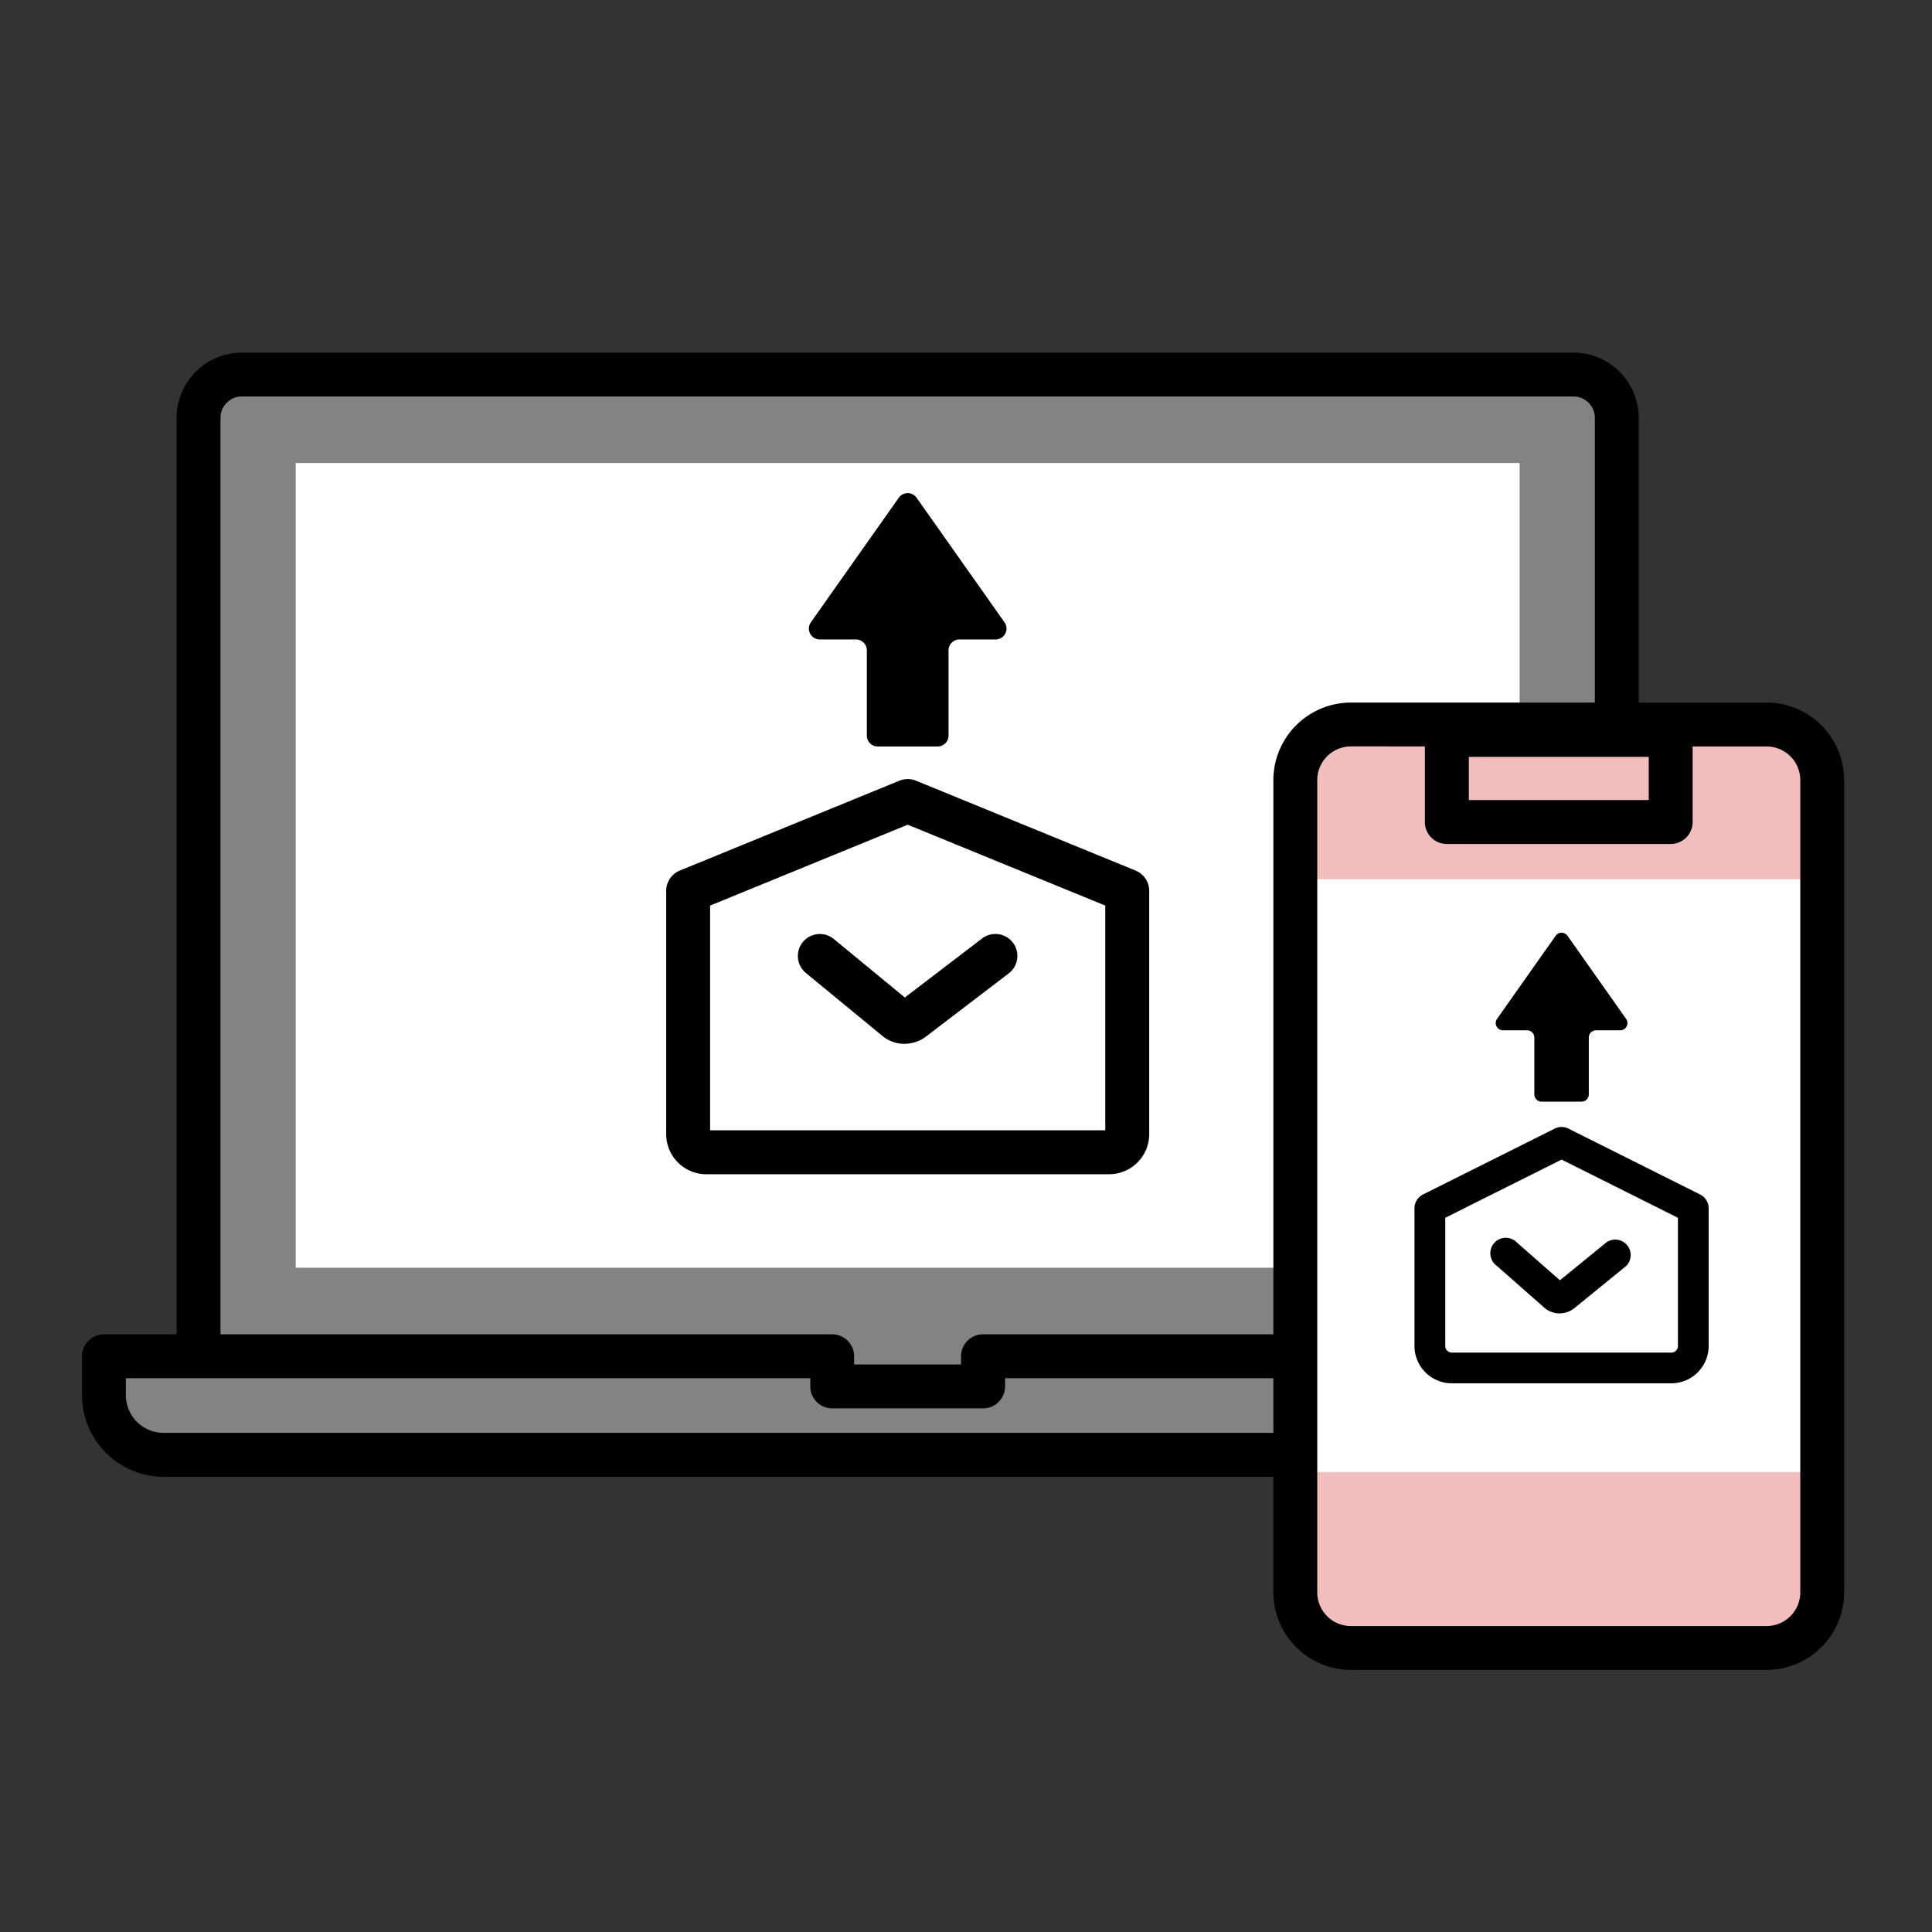 <svg xmlns="http://www.w3.org/2000/svg" xmlns:xlink="http://www.w3.org/1999/xlink" width="100" height="100" viewBox="0 0 100 100"><rect x="0" y="0" width="100" height="100" fill="#333333" stroke="none"/><defs><clipPath id="a"><rect width="100" height="100" fill="none"/></clipPath><clipPath id="c"><rect width="11.585" height="4.509" fill="none"/></clipPath></defs><g clip-path="url(#a)"><g clip-path="url(#a)"><path d="M82.452,71.124H9.043V19.3a2.245,2.245,0,0,1,2.244-2.243H80.21A2.243,2.243,0,0,1,82.452,19.3Z" transform="translate(1.233 2.326)" fill="#838383"/><path d="M82.588,72.4H9.179A1.135,1.135,0,0,1,8.043,71.26V19.438a3.383,3.383,0,0,1,3.381-3.378H80.346a3.383,3.383,0,0,1,3.378,3.378V71.26A1.136,1.136,0,0,1,82.588,72.4M10.316,70.124H81.452V19.438a1.107,1.107,0,0,0-1.106-1.106H11.424a1.107,1.107,0,0,0-1.108,1.106Z" transform="translate(1.097 2.19)"/><rect width="63.348" height="41.651" transform="translate(15.307 23.967)" fill="#fff"/><path d="M50.239,61.776v1.561H42.43V61.776H4.736v2.016a3.088,3.088,0,0,0,3.086,3.086H87.936v-5.1Z" transform="translate(0.646 8.424)" fill="#838383"/><path d="M88.074,68.151H7.96a4.23,4.23,0,0,1-4.224-4.222V61.912a1.135,1.135,0,0,1,1.136-1.136h37.7A1.135,1.135,0,0,1,43.7,61.912v.425h5.535v-.425a1.135,1.135,0,0,1,1.136-1.136h37.7a1.135,1.135,0,0,1,1.136,1.136v5.1a1.135,1.135,0,0,1-1.136,1.136m-82.065-5.1v.88a1.955,1.955,0,0,0,1.952,1.95H86.937v-2.83H51.512v.425a1.135,1.135,0,0,1-1.136,1.136H42.568a1.135,1.135,0,0,1-1.136-1.136v-.425Z" transform="translate(0.509 8.288)"/><path d="M83.4,80.8H61.876A2.878,2.878,0,0,1,59,77.918V35.877A2.878,2.878,0,0,1,61.876,33H83.4a2.879,2.879,0,0,1,2.877,2.877V77.918A2.879,2.879,0,0,1,83.4,80.8" transform="translate(8.045 4.5)" fill="#f1bdbd"/><rect width="27.273" height="30.682" transform="translate(67.045 45.508)" fill="#fff"/><path d="M83.533,82.068H62.014A4.019,4.019,0,0,1,58,78.056V36.014A4.022,4.022,0,0,1,62.012,32h21.52a4.021,4.021,0,0,1,4.012,4.012V78.055a4.019,4.019,0,0,1-4.012,4.014m-21.519-47.8a1.746,1.746,0,0,0-1.741,1.742v42.04A1.744,1.744,0,0,0,62.014,79.8H83.533a1.745,1.745,0,0,0,1.74-1.742V36.014a1.745,1.745,0,0,0-1.741-1.741Z" transform="translate(7.909 4.364)"/><g transform="translate(74.89 38.039)" opacity="0"><g clip-path="url(#c)"><rect width="11.585" height="4.509" transform="translate(0 0)" fill="#c9c9c9"/></g></g><path d="M77.624,39.256H66.04A1.135,1.135,0,0,1,64.9,38.119V33.61a1.136,1.136,0,0,1,1.136-1.136H77.624a1.136,1.136,0,0,1,1.136,1.136v4.509a1.135,1.135,0,0,1-1.136,1.136M67.177,36.983h9.311V34.747H67.177Z" transform="translate(8.851 4.428)"/><path d="M71.467,60.288a1.212,1.212,0,0,1-.8-.3L68.2,57.817a.8.8,0,1,1,1.05-1.2l2.228,1.956L73.9,56.6a.8.8,0,0,1,1.006,1.234l-2.676,2.178a1.208,1.208,0,0,1-.765.273m.248-1.5h0" transform="translate(9.263 7.694)"/><path d="M77.722,64.6H66.359a1.934,1.934,0,0,1-1.932-1.932v-7.13a.8.8,0,0,1,.439-.711l6.818-3.41a.794.794,0,0,1,.712,0l6.818,3.41a.8.8,0,0,1,.44.711v7.13A1.935,1.935,0,0,1,77.722,64.6m-11.7-8.569V62.67a.342.342,0,0,0,.341.341H77.722a.342.342,0,0,0,.341-.341V56.033L72.041,53.02Z" transform="translate(8.786 7)"/><path d="M41.869,48.229a1.819,1.819,0,0,1-1.162-.419l-3.949-3.25A1.137,1.137,0,1,1,38.2,42.8l3.678,3.028,4-3.055a1.136,1.136,0,1,1,1.378,1.807l-4.281,3.268a1.829,1.829,0,0,1-1.11.376" transform="translate(4.956 5.802)"/><path d="M53.261,55.939H32.427a2.076,2.076,0,0,1-2.083-2.066v-12.6a1.137,1.137,0,0,1,.706-1.052l11.364-4.651a1.141,1.141,0,0,1,.861,0l11.364,4.651a1.137,1.137,0,0,1,.706,1.052v12.6a2.076,2.076,0,0,1-2.083,2.066M32.617,53.666H53.071V42.034L42.844,37.848,32.617,42.034Z" transform="translate(4.138 4.839)"/><path d="M46.967,29.145,42.418,22.7a.564.564,0,0,0-.922,0l-4.549,6.447a.564.564,0,0,0,.461.889H39.28a.564.564,0,0,1,.564.564V35.01a.564.564,0,0,0,.564.564h3.1a.564.564,0,0,0,.564-.564V30.6a.564.564,0,0,1,.564-.564h1.872a.563.563,0,0,0,.46-.889" transform="translate(5.024 3.063)"/><path d="M74.877,46.943l-3.033-4.3a.375.375,0,0,0-.614,0l-3.033,4.3a.376.376,0,0,0,.307.592h1.248a.376.376,0,0,1,.376.376v2.942a.376.376,0,0,0,.376.375H72.57a.376.376,0,0,0,.376-.375V47.911a.376.376,0,0,1,.376-.376H74.57a.375.375,0,0,0,.307-.592" transform="translate(9.29 5.794)"/></g></g></svg>